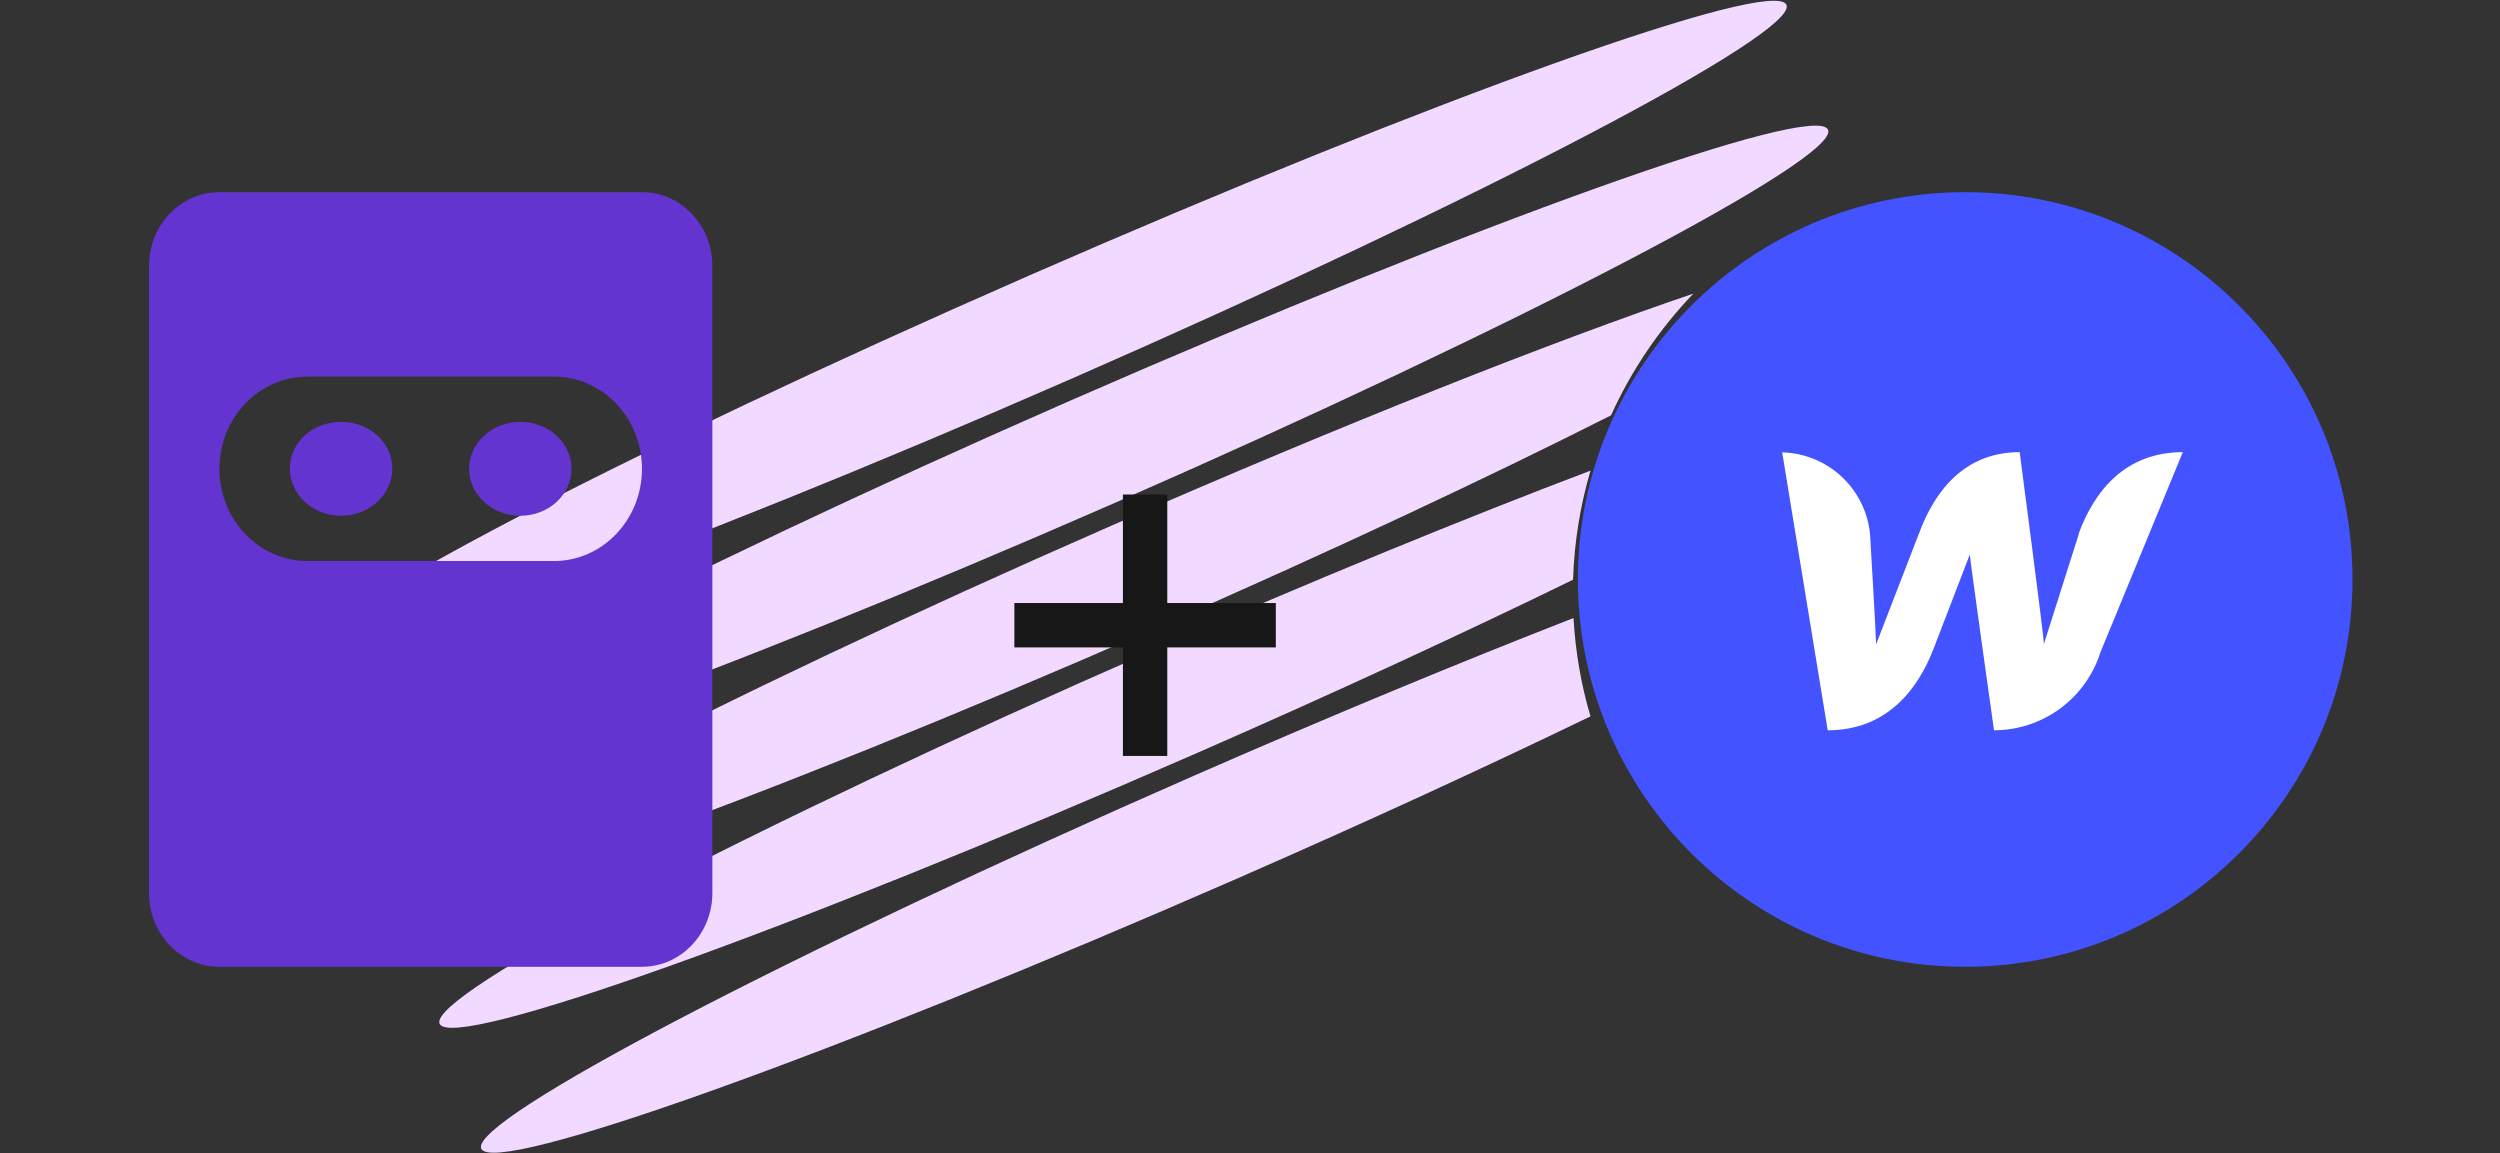 <svg width="453" height="209" viewBox="0 0 453 209" fill="none" xmlns="http://www.w3.org/2000/svg">
<rect x="0" y="0" width="453" height="209" fill="#333333" stroke="none"/>
<path fill-rule="evenodd" clip-rule="evenodd" d="M57.035 117.632C59.274 122.744 120.783 100.752 194.421 68.51C268.058 36.269 325.939 5.989 323.701 0.877C321.462 -4.235 259.953 17.757 186.315 49.998C112.678 82.239 54.797 112.52 57.035 117.632ZM64.578 140.263C66.817 145.375 128.326 123.382 201.964 91.141C275.601 58.9 333.482 28.619 331.243 23.507C329.005 18.395 267.496 40.388 193.858 72.629C120.221 104.87 62.34 135.151 64.578 140.263ZM209.499 113.761C135.861 146.003 74.352 167.995 72.114 162.883C69.875 157.771 127.756 127.49 201.393 95.249C243.409 76.853 281.477 61.793 306.839 53.202C300.696 59.61 295.629 67.057 291.927 75.253C269.659 86.516 241.023 99.959 209.499 113.761ZM288.203 85.278C265.695 93.804 238.281 105.023 208.94 117.869C135.303 150.11 77.422 180.391 79.66 185.503C81.899 190.615 143.408 168.623 217.046 136.382C242.121 125.403 265.369 114.651 285.039 105.043C285.254 98.198 286.345 91.573 288.203 85.278ZM285.122 111.99C264.835 119.891 241.349 129.611 216.479 140.5C142.842 172.741 84.961 203.022 87.2 208.134C89.438 213.246 150.947 191.253 224.585 159.012C247.822 148.838 269.49 138.86 288.195 129.805C286.516 124.109 285.465 118.144 285.122 111.99Z" fill="#F1D9FF"/>
<path d="M71.081 84.883C71.081 89.618 66.926 93.456 61.8 93.456C56.675 93.456 52.52 89.618 52.52 84.883C52.52 80.148 56.675 76.443 61.8 76.443C66.926 76.443 71.081 80.148 71.081 84.883Z" fill="#6434D0"/>
<path d="M103.561 84.95C103.561 89.648 99.406 93.456 94.281 93.456C89.156 93.456 85.001 89.648 85.001 84.95C85.001 80.252 89.156 76.443 94.281 76.443C99.406 76.443 103.561 80.252 103.561 84.95Z" fill="#6434D0"/>
<path fill-rule="evenodd" clip-rule="evenodd" d="M39.76 34.821C32.713 34.821 27 40.806 27 48.189V161.813C27 169.196 32.713 175.181 39.76 175.181H116.321C123.368 175.181 129.081 169.196 129.081 161.813V48.189C129.081 40.806 123.368 34.821 116.321 34.821H39.76ZM55.71 68.24C46.901 68.24 39.76 75.721 39.76 84.95C39.76 94.178 46.901 101.659 55.71 101.659H100.371C109.18 101.659 116.321 94.178 116.321 84.95C116.321 75.721 109.18 68.24 100.371 68.24H55.71Z" fill="#6434D0"/>
<path d="M203.472 136.977V89.605H211.511V136.977H203.472ZM183.806 117.31V109.271H231.177V117.31H183.806Z" fill="#171717"/>
<g clip-path="url(#clip0_318_3299)">
<path d="M356.094 175.181C394.853 175.181 426.274 143.761 426.274 105.001C426.274 66.242 394.853 34.821 356.094 34.821C317.335 34.821 285.914 66.242 285.914 105.001C285.914 143.761 317.335 175.181 356.094 175.181Z" fill="#4353FF"/>
<path d="M376.709 96.668L370.349 116.713C370.349 115.177 365.963 81.93 365.963 81.93C355.874 81.93 350.523 89.079 347.716 96.668L339.952 116.757C339.952 115.309 338.856 96.843 338.856 96.843C338.481 92.845 336.654 89.124 333.719 86.384C330.785 83.643 326.947 82.074 322.934 81.974L331.18 132.328C341.707 132.328 347.409 125.178 350.348 117.59L356.927 100.484C356.927 101.185 361.313 132.328 361.313 132.328C365.618 132.322 369.809 130.946 373.279 128.399C376.749 125.851 379.318 122.265 380.613 118.16L395.526 81.93C384.999 81.93 379.472 89.079 376.665 96.668H376.709Z" fill="white"/>
</g>
<defs>
<clipPath id="clip0_318_3299">
<rect width="140.36" height="140.36" fill="white" transform="translate(285.914 34.821)"/>
</clipPath>
</defs>
</svg>
